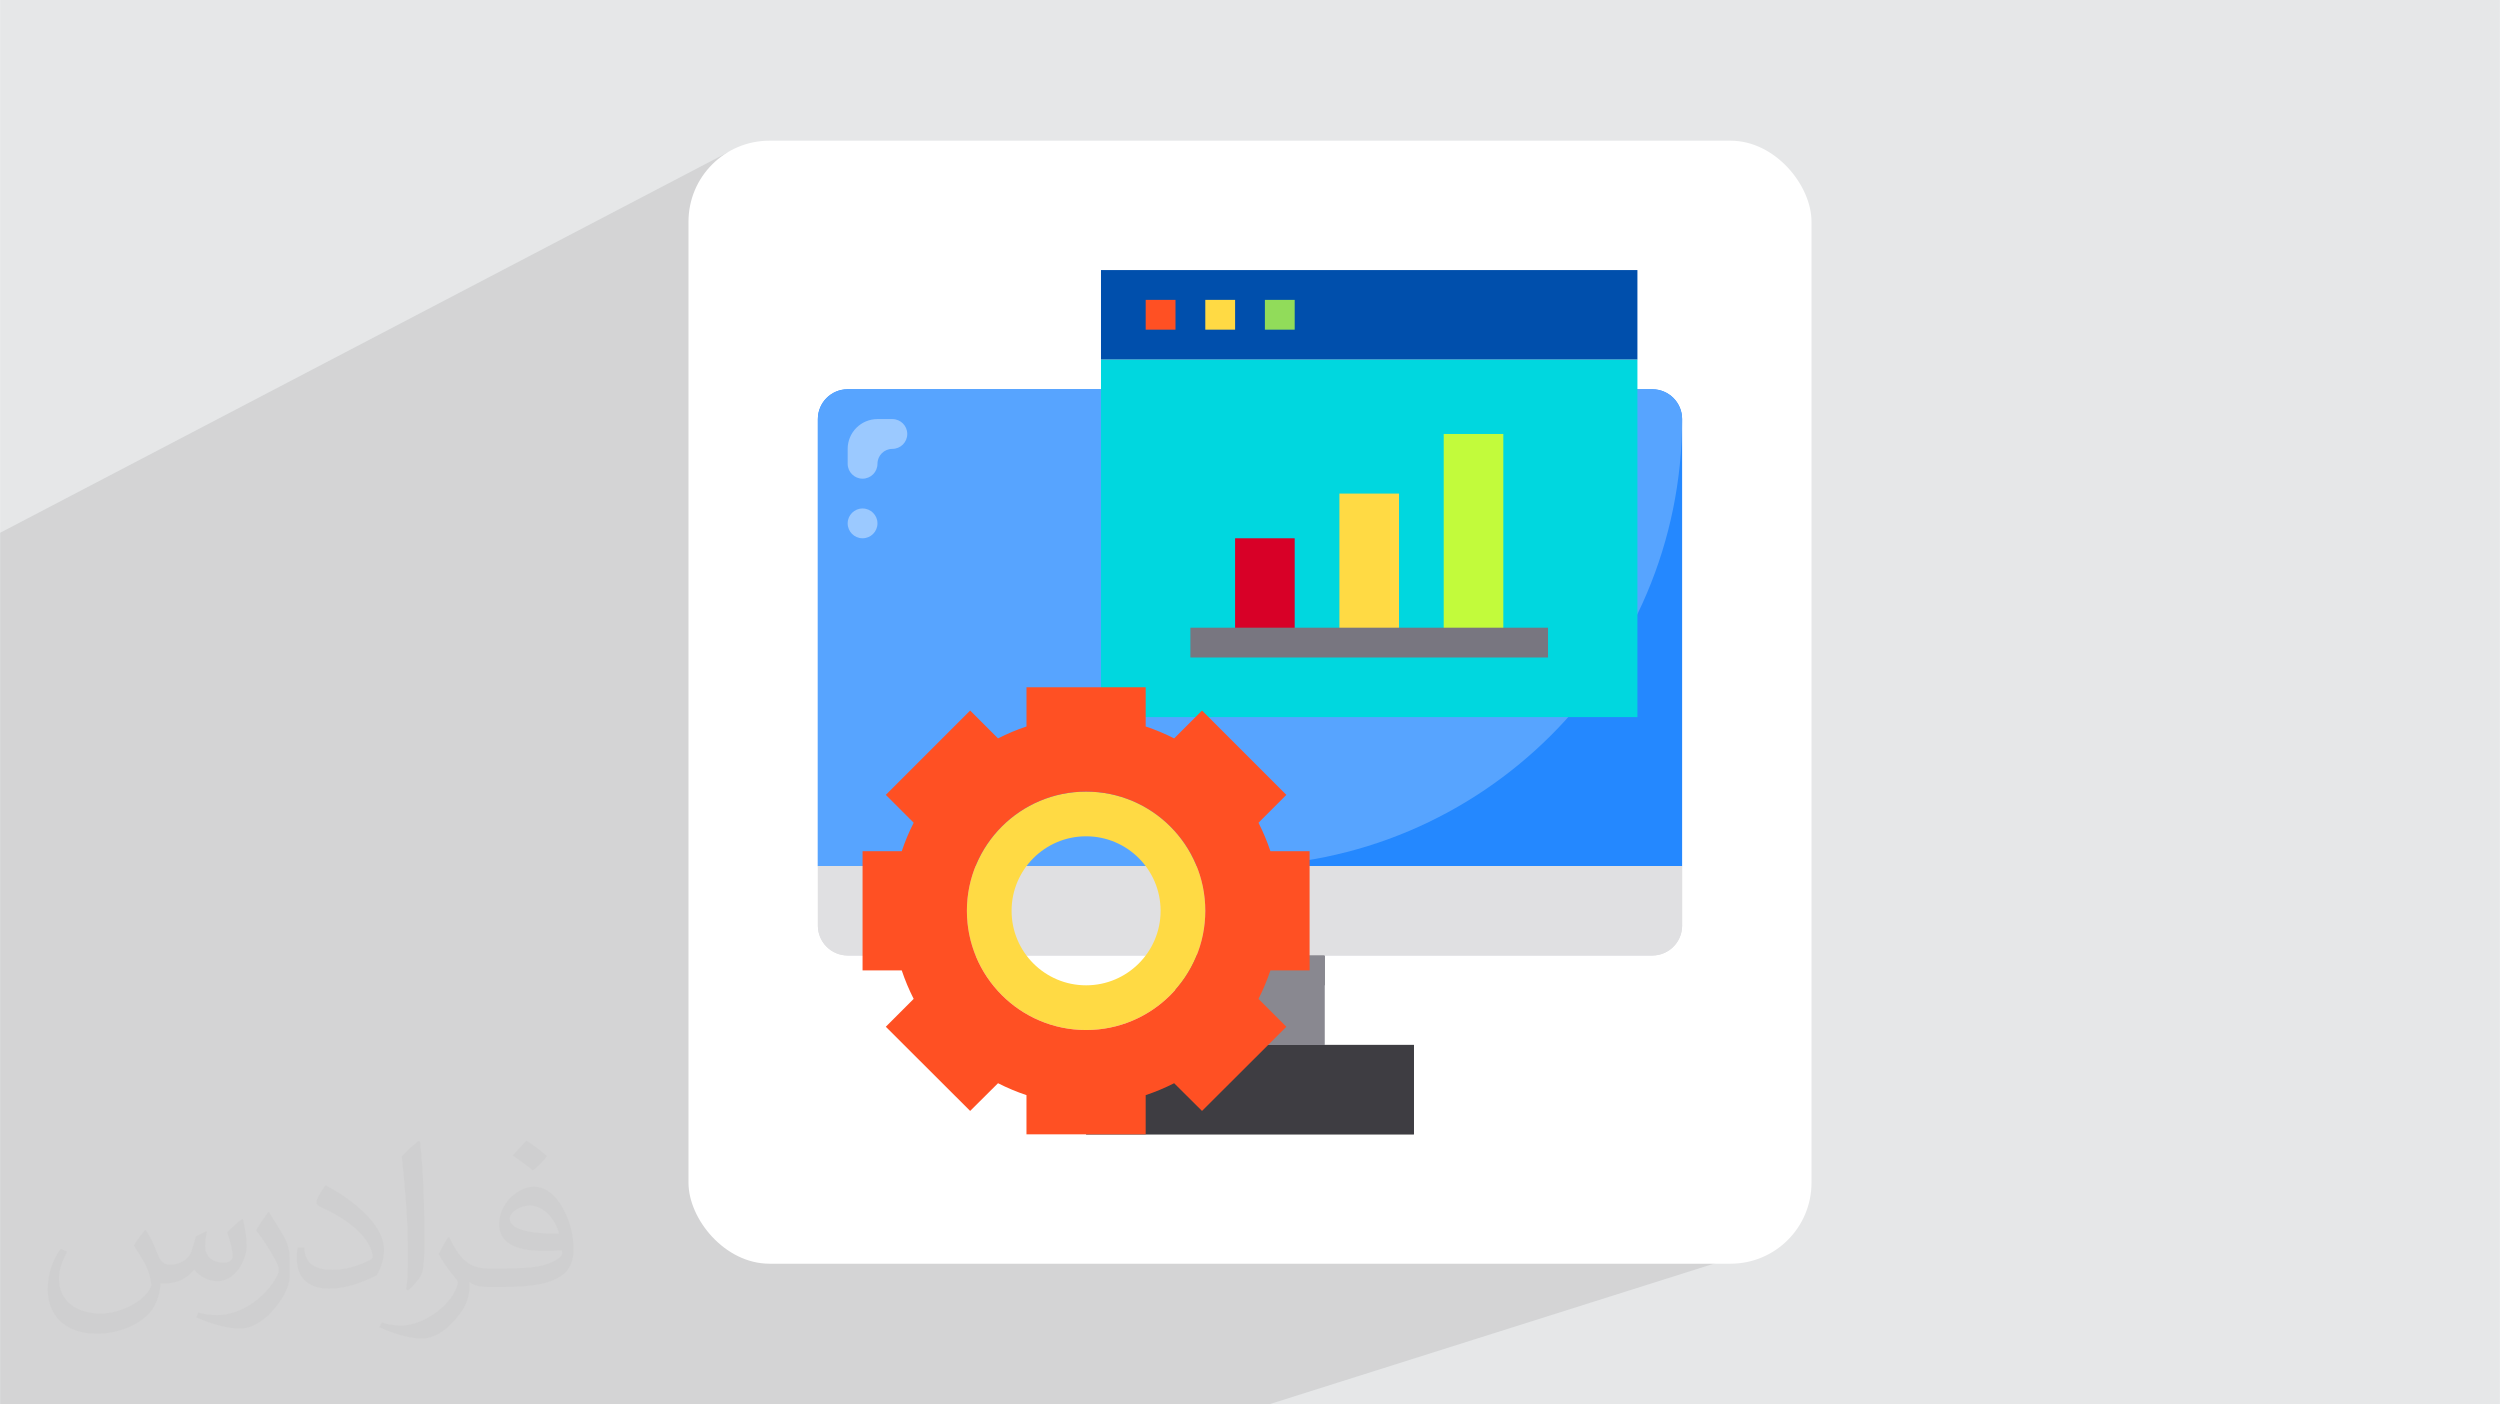 <?xml version="1.0" encoding="UTF-8"?>
<!DOCTYPE svg PUBLIC "-//W3C//DTD SVG 1.1//EN" "http://www.w3.org/Graphics/SVG/1.1/DTD/svg11.dtd">
<!-- Creator: CorelDRAW -->
<svg xmlns="http://www.w3.org/2000/svg" xml:space="preserve" width="3.708in" height="2.083in" version="1.1" style="shape-rendering:geometricPrecision; text-rendering:geometricPrecision; image-rendering:optimizeQuality; fill-rule:evenodd; clip-rule:evenodd"
viewBox="0 0 3702.73 2080.18"
 xmlns:xlink="http://www.w3.org/1999/xlink"
 xmlns:xodm="http://www.corel.com/coreldraw/odm/2003">
 <defs>
  <style type="text/css">
   <![CDATA[
    .fil3 {fill:white}
    .fil14 {fill:#004FAC;fill-rule:nonzero}
    .fil11 {fill:#00D7DF;fill-rule:nonzero}
    .fil4 {fill:#2488FF;fill-rule:nonzero}
    .fil6 {fill:#3E3D42;fill-rule:nonzero}
    .fil9 {fill:#57565C;fill-rule:nonzero}
    .fil5 {fill:#57A4FF;fill-rule:nonzero}
    .fil18 {fill:#787680;fill-rule:nonzero}
    .fil8 {fill:#898890;fill-rule:nonzero}
    .fil17 {fill:#91DC5A;fill-rule:nonzero}
    .fil10 {fill:#9BC9FF;fill-rule:nonzero}
    .fil13 {fill:#C2FB3B;fill-rule:nonzero}
    .fil12 {fill:#D80027;fill-rule:nonzero}
    .fil7 {fill:#E0E0E2;fill-rule:nonzero}
    .fil16 {fill:#FF5023;fill-rule:nonzero}
    .fil15 {fill:#FFDA44;fill-rule:nonzero}
    .fil2 {fill:#373435;fill-opacity:0.031}
    .fil1 {fill:#373535;fill-opacity:0.102}
    .fil0 {fill:#E6E7E8}
   ]]>
  </style>
 </defs>
 <g id="Layer_x0020_1">
  <polygon class="fil0" points="-0,0 3702.73,0 3702.73,2080.18 -0,2080.18 "/>
  <polygon class="fil1" points="2571.75,1557.47 2646.94,1837.45 1879.29,2080.18 15.26,2080.18 -0,2080.18 -0,789.17 1077.55,225.8 "/>
  <path class="fil2" d="M215.96 1821.93c7.07,10.71 11.65,21.01 16.13,32.45 3.33,6.66 5.09,18.93 20.7,18.93 4.57,0 11.13,-1.35 16.95,-4.57 6.55,-3.44 11.54,-8.64 14.15,-16.53l6.24 -21.01 15.19 -7.49 1.04 1.04c-2.08,7.91 -2.59,15.5 -2.59,21.43 0,17.57 15.19,24.23 27.25,24.23 7.07,0 13.42,-3.44 13.42,-9.89 0,-8.32 -3.53,-22.47 -8.12,-35.16 7.07,-7.07 14.15,-14.15 22.26,-19.87l1.25 0.63c3.53,14.98 5.51,29.75 5.51,39.63 0,9.67 -4.27,20.39 -7.8,27.36 -7.28,13.73 -20.18,24.65 -35.78,24.65 -11.85,0 -25.06,-5.93 -34.12,-16.95l-0.52 0c-8.53,10.61 -21.74,20.18 -42.86,20.18l-6.55 0c-1.04,13.94 -4.05,23.81 -8.64,32.66 -12.58,24.54 -49.92,41.92 -85.08,41.92 -48.89,0 -73.43,-28.19 -73.43,-65.73 0,-23.19 7.59,-44.72 19.24,-60.01l9.56 3.95c-7.28,13.94 -12.17,27.04 -12.17,39.94 0,35.16 28.61,51.9 61.58,51.9 30.58,0 68.44,-19.45 75.31,-42.02 -2.59,-24.65 -11.85,-36.19 -26,-58.66 4.27,-7.49 9.78,-14.98 16.64,-22.98l1.25 0 0 0 0 0 -0.01 -0.04zm563.83 -132.3c10.3,6.45 20.39,14.04 30.27,22.78 -5.51,7.8 -12.38,14.88 -20.91,21.12 -9.89,-8.01 -19.76,-14.88 -29.86,-22.16 6.86,-7.7 13.63,-15.08 20.49,-21.74l0 0 0 0 0 0 0 0 0 0 0.01 0zm5.3 96.11c-16.64,0 -30.27,10.92 -30.27,19.03 0,17.38 33.28,22.78 73.12,22.56 -4.99,-20.39 -22.47,-41.61 -42.86,-41.61l0 0.01zm-37.35 92.99c21.64,0 40.57,-0.63 55.02,-4.27 16.13,-4.05 29.75,-12.17 29.75,-17.78 0,-1.46 0,-3.22 -0.52,-4.68 -9.05,0.83 -19.45,0.83 -28.5,0.83 -29.33,0 -51.79,-6.66 -60.64,-23.09 -2.19,-4.57 -3.74,-9.67 -3.74,-15.5 0,-15.92 6.86,-31.41 18.93,-42.13 10.08,-8.84 21.22,-14.35 32.55,-14.35 20.49,0 36.81,16.44 48.26,42.34 6.24,14.15 10.5,30.47 10.5,51.07 0,13.73 -3.74,25.27 -12.27,33.8 -15.92,15.4 -45.24,21.22 -90.17,21.22l-20.39 0 0 0 -5.3 0c-11.13,0 -19.14,-1.98 -25.48,-6.86l-1.04 0c0.31,2.59 0.52,5.09 0.52,7.49 0,10.08 -3.33,22.98 -10.08,33.28 -19.97,29.64 -41.61,42.53 -60.33,42.53 -18.93,0 -42.13,-7.28 -63.03,-16.75l3.74 -7.28c6.76,2.81 16.13,4.68 29.02,4.68 33.8,0 78.21,-32.45 83.72,-64.17 -1.25,-2.59 -3.53,-6.03 -6.76,-9.67 -9.89,-11.75 -16.13,-21.53 -21.95,-31.82 4.99,-9.89 9.56,-17.78 13.83,-24.96l1.77 -0.21c14.46,29.44 27.56,46.28 56.78,46.28l4.57 0 0 0 21.22 0 0 0 0 0 0 0 0 0 0 0 0.04 0zm-146.45 31.1c2.5,-13.52 2.7,-28.7 2.7,-42.86l0 -21.01c0,-39.21 -4.99,-96.2 -9.05,-133.34 7.07,-7.59 16.95,-16.53 24.75,-22.56l2.29 0.63c5.3,46.7 6.55,100.79 6.55,150.81 0,13.11 -0.52,25.9 -1.77,35.26 -0.73,11.85 -7.59,20.8 -22.26,34.53l-3.22 -1.46zm-150.71 -61.89c0.73,18.41 9.78,32.87 41.4,32.87 19.66,0 36.3,-5.09 54.71,-13.83 3.33,-1.46 5.09,-3.44 5.09,-5.09 0,-11.54 -8.84,-26.83 -23.71,-40.77 -14.46,-13.11 -33.6,-24.65 -51.48,-32.35 -6.14,-2.59 -8.12,-5.3 -8.12,-7.91 0,-5.3 7.07,-16.44 12.9,-24.44l1.98 -0.21c20.49,10.71 43.38,26.63 60.33,44.3 15.4,16.33 24.96,32.87 24.96,50.86 0,13.31 -4.05,25.79 -10.61,37.44 -22.47,11.33 -46.39,19.97 -70.1,19.97 -28.81,0 -48.47,-13.52 -48.47,-45.24 0,-3.44 0,-8.73 1.25,-15.61l9.89 0 0 0 0 0 0 0 0 0 0 0 -0.01 0zm-52.11 -52.32l17.89 28.92c6.55,10.71 12.69,22.37 12.69,40.77l0 23.5c0,19.03 -12.17,39.42 -31.82,59.6 -15.4,13.63 -29.02,19.45 -41.61,19.45 -18.72,0 -40.15,-5.82 -64.9,-16.44l2.81 -7.28c7.8,2.08 16.84,3.84 27.98,3.84 35.58,-0.21 71.97,-26.21 88.61,-57.93 1.98,-3.64 2.7,-7.07 2.7,-9.47 0,-3.64 -1.98,-7.7 -3.53,-11.33 -9.05,-17.05 -19.14,-32.66 -30.27,-47.12 5.82,-9.16 11.65,-17.99 17.99,-26.73l1.46 0.21 0 0 0 0 0 0 0 0 0 0 -0.01 0z"/>
  <rect class="fil3" x="1019.66" y="208.39" width="1663.4" height="1663.4" rx="119.92" ry="119.92"/>
  <g id="_105553881762240">
   <g id="monitor-website-graph-gear">
    <path class="fil4" d="M1255.43 576.59l1191.85 0c24.38,0 44.14,19.77 44.14,44.14l0 662.14 -1280.14 0 0 -662.14c0,-24.38 19.77,-44.14 44.14,-44.14l0 0z"/>
    <path class="fil5" d="M1255.43 576.59l1191.85 0c24.38,0 44.14,19.77 44.14,44.14 0,365.63 -296.51,662.14 -662.14,662.14l-618 0 0 -662.14c0,-24.38 19.77,-44.14 44.14,-44.14l0 0z"/>
    <polygon class="fil6" points="2094.14,1547.73 2094.14,1680.15 1608.58,1680.15 1608.58,1547.73 1741.01,1547.73 1961.72,1547.73 "/>
    <path class="fil7" d="M2491.43 1282.87l0 88.29c-0.07,24.34 -19.8,44.07 -44.15,44.14l-1191.85 0c-24.34,-0.07 -44.07,-19.8 -44.14,-44.15l0 -88.29 1280.14 0z"/>
    <polygon class="fil8" points="1741.01,1415.3 1961.72,1415.3 1961.72,1547.73 1741.01,1547.73 "/>
    <polygon class="fil9" points="1741.01,1415.3 1961.72,1415.3 1961.72,1459.44 1741.01,1459.44 "/>
    <path class="fil10" d="M1321.65 664.87c12.19,0 22.07,-9.88 22.07,-22.07 0,-12.19 -9.88,-22.07 -22.07,-22.07l-22.07 0c-24.37,0 -44.14,19.77 -44.14,44.14l0 22.07c0,12.19 9.89,22.07 22.07,22.07 12.19,0 22.07,-9.88 22.07,-22.07 0,-12.19 9.88,-22.07 22.07,-22.07l0 0z"/>
    <path class="fil10" d="M1277.51 753.16l0 0c12.19,0 22.07,9.88 22.07,22.07l-0 0c0,12.19 -9.88,22.07 -22.07,22.07l0 0c-12.19,0 -22.07,-9.88 -22.07,-22.07l0 0c0,-12.19 9.89,-22.07 22.07,-22.07z"/>
    <polygon class="fil6" points="2094.14,1547.73 2094.14,1680.15 1608.58,1680.15 1608.58,1547.73 1741.01,1547.73 1961.72,1547.73 "/>
    <path class="fil7" d="M2491.43 1282.87l0 88.29c-0.07,24.34 -19.8,44.07 -44.15,44.14l-1191.85 0c-24.34,-0.07 -44.07,-19.8 -44.14,-44.15l0 -88.29 1280.14 0z"/>
    <polygon class="fil8" points="1741.01,1415.3 1961.72,1415.3 1961.72,1547.73 1741.01,1547.73 "/>
    <polygon class="fil11" points="1630.65,532.45 2425.21,532.45 2425.21,1062.16 1630.65,1062.16 "/>
    <polygon class="fil12" points="1829.29,797.3 1917.57,797.3 1917.57,951.8 1829.29,951.8 "/>
    <polygon class="fil13" points="2138.29,642.8 2226.57,642.8 2226.57,951.8 2138.29,951.8 "/>
    <polygon class="fil14" points="1630.65,400.02 2425.21,400.02 2425.21,532.45 1630.65,532.45 "/>
    <polygon class="fil15" points="1983.79,731.09 2072.08,731.09 2072.08,951.8 1983.79,951.8 "/>
    <polygon class="fil16" points="1696.86,444.16 1741.01,444.16 1741.01,488.3 1696.86,488.3 "/>
    <polygon class="fil15" points="1785.15,444.16 1829.29,444.16 1829.29,488.3 1785.15,488.3 "/>
    <polygon class="fil17" points="1873.43,444.16 1917.57,444.16 1917.57,488.3 1873.43,488.3 "/>
    <polygon class="fil18" points="1763.07,929.73 2292.79,929.73 2292.79,973.87 1763.07,973.87 "/>
    <path class="fil15" d="M1785.15 1349.08c0,97.5 -79.07,176.57 -176.57,176.57 -97.5,0 -176.57,-79.07 -176.57,-176.57 0,-97.5 79.07,-176.57 176.57,-176.57 97.5,0 176.57,79.07 176.57,176.57l0 0zm-66.21 0c0,-60.94 -49.42,-110.36 -110.36,-110.36 -60.94,0 -110.36,49.42 -110.36,110.36 0,60.94 49.42,110.36 110.36,110.36 60.94,0 110.36,-49.42 110.36,-110.36l0 0z"/>
    <path class="fil16" d="M1939.65 1415.3l0 22.07 -58.05 0c-4.81,14.42 -10.76,28.59 -17.66,42.15l41.27 41.28 -26.92 26.92 -98 97.78 -41.28 -41.05c-13.56,6.9 -27.73,12.85 -42.17,17.67l0 58.05 -176.56 -0.02 0 -58.05c-14.42,-4.81 -28.59,-10.76 -42.15,-17.66l-41.27 41.05 -124.93 -124.7 41.27 -41.28c-6.9,-13.56 -12.85,-27.73 -17.67,-42.17l-58.03 0.02 0 -176.57 58.05 0c4.81,-14.42 10.76,-28.59 17.66,-42.16l-41.27 -41.28 124.92 -124.92 41.28 41.27c13.56,-6.9 27.73,-12.85 42.17,-17.67l0 -58.05 176.55 0.02 0 58.05c14.42,4.81 28.59,10.76 42.16,17.66l41.28 -41.27 9.71 9.71 115.21 115.21 -41.27 41.28c6.9,13.56 12.85,27.73 17.67,42.17l58.03 -0.02 0 154.5zm-154.5 -66.21c0,-97.5 -79.07,-176.57 -176.57,-176.57 -97.5,0 -176.57,79.07 -176.57,176.57 0,97.5 79.07,176.57 176.57,176.57 97.5,0 176.57,-79.07 176.57,-176.57l0 0z"/>
   </g>
  </g>
 </g>
</svg>
